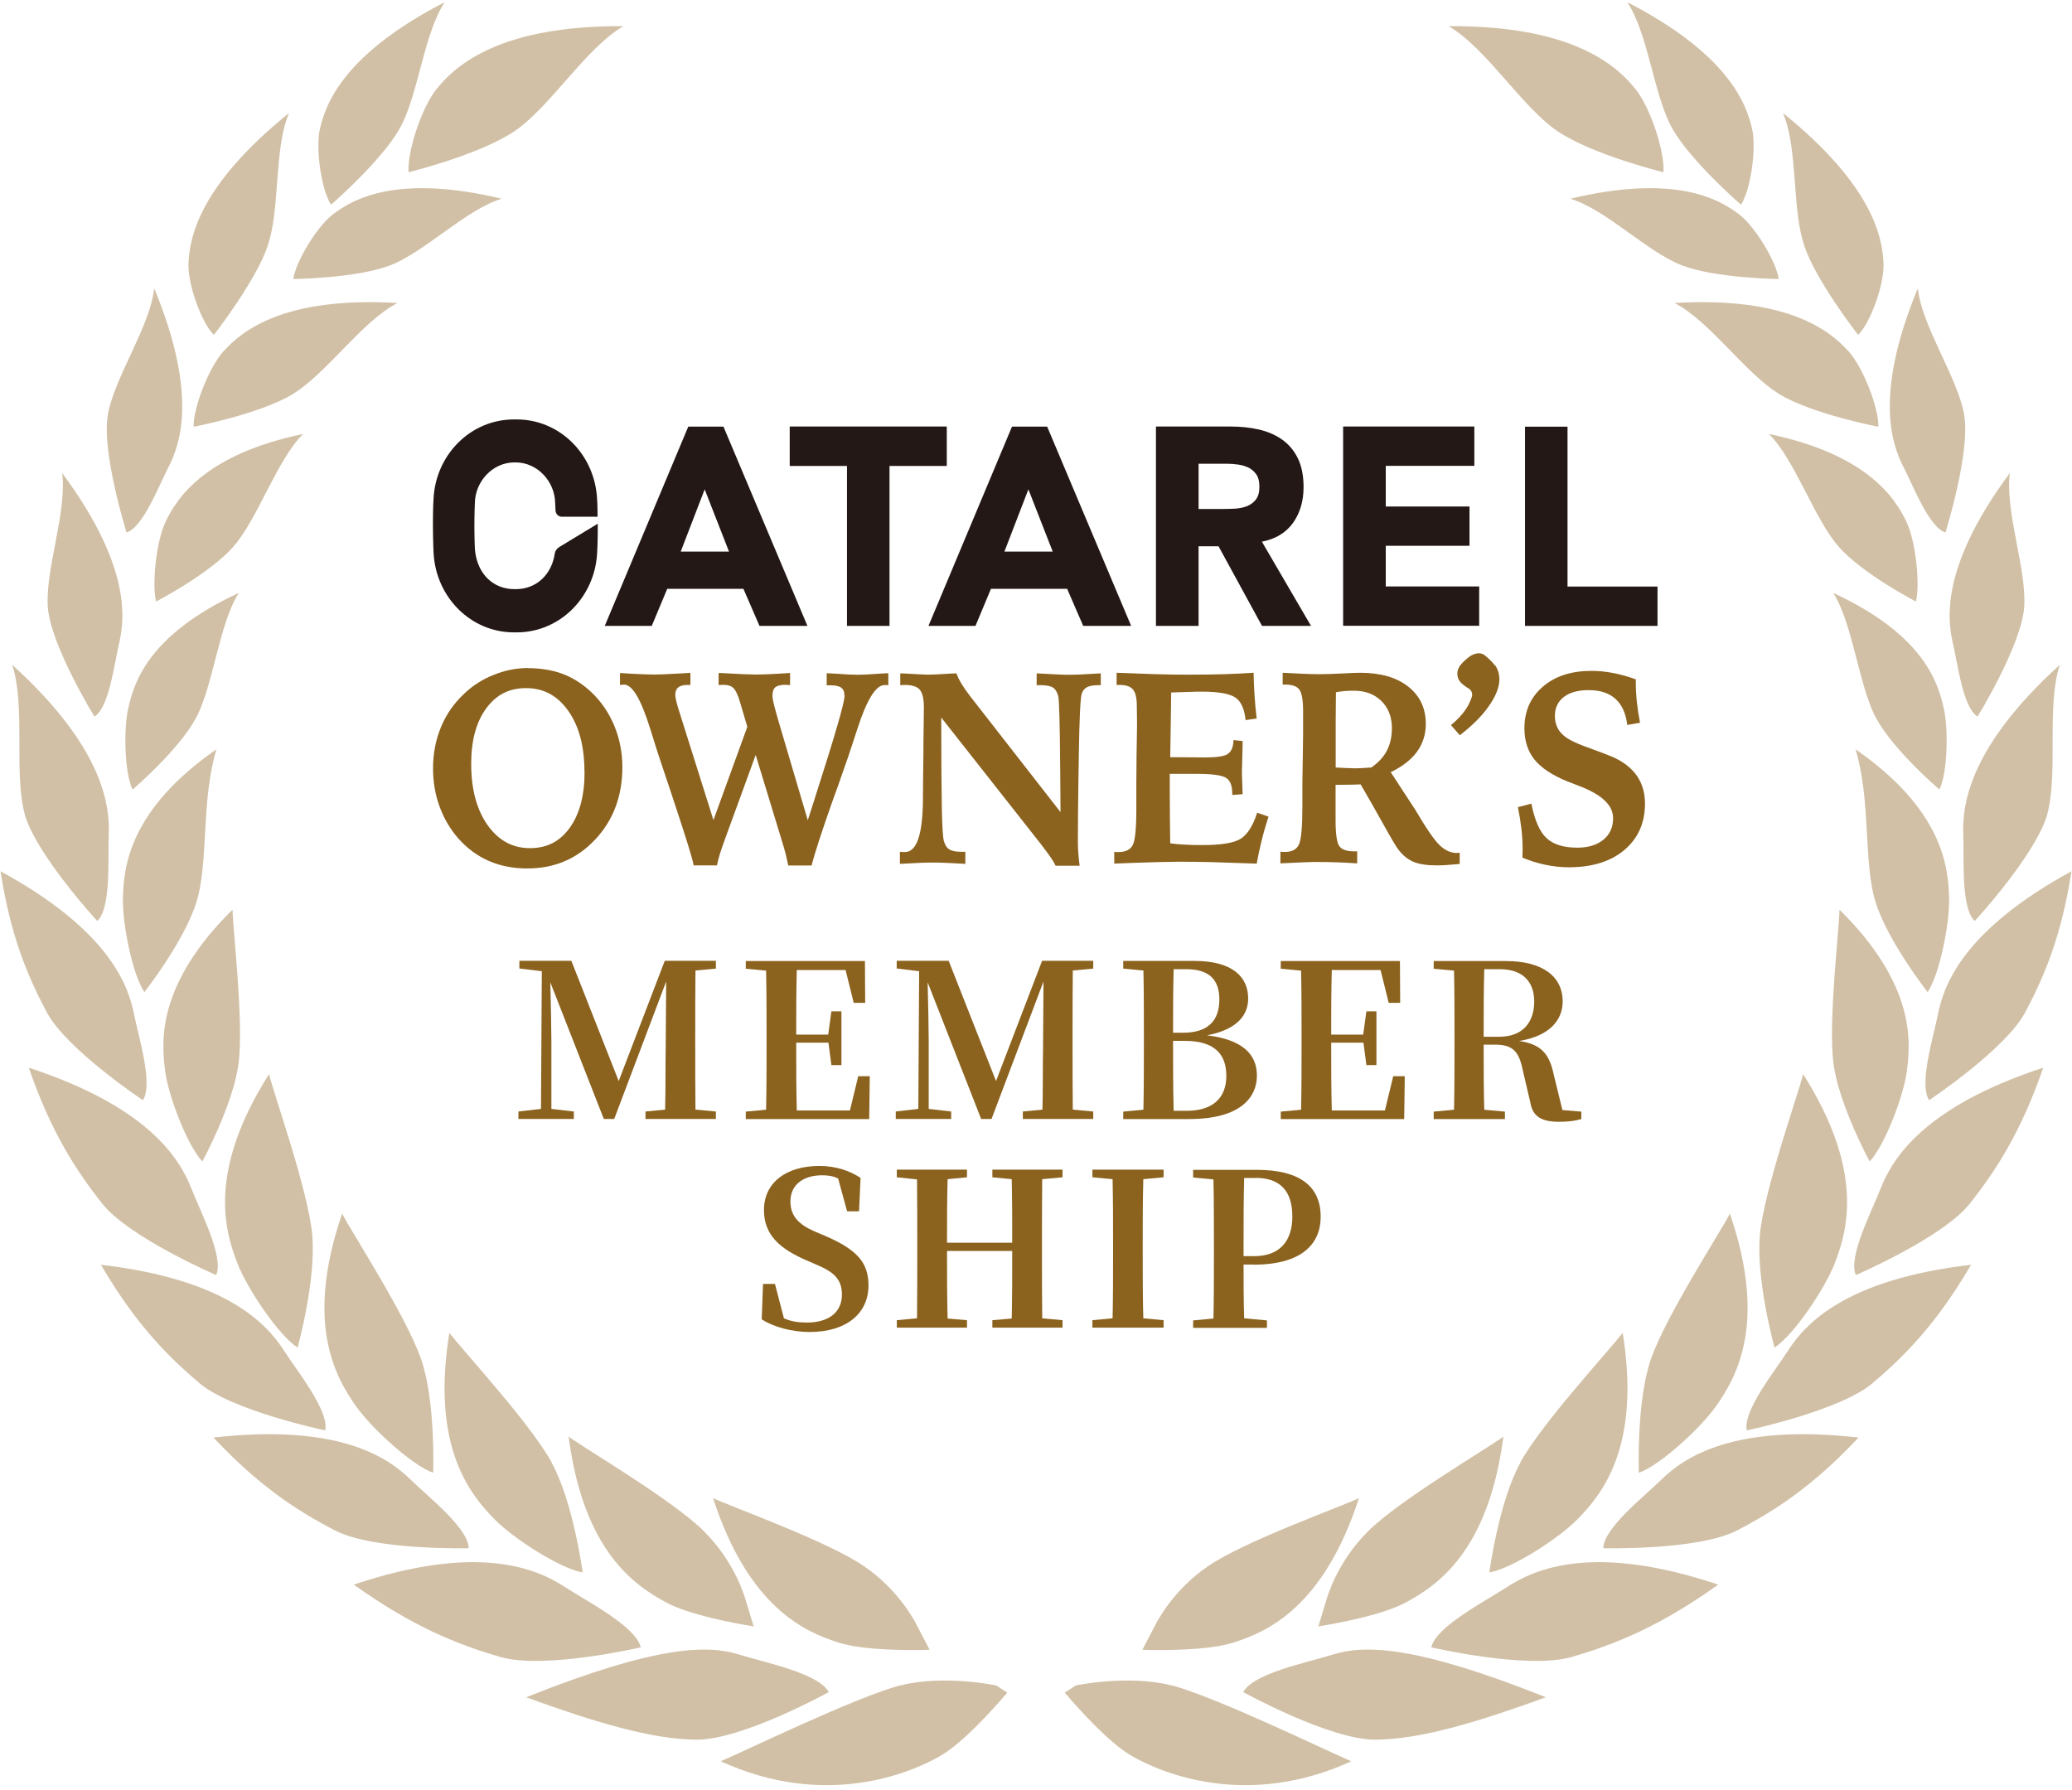 <svg fill="none" height="311" viewBox="0 0 360 311" width="360" xmlns="http://www.w3.org/2000/svg"><g fill="#8b621e"><g opacity=".4"><path d="m210.072 272.025c-6.422 4.289-9.315 10.282-9.356 10.364l-2.237 4.289c3.447.102 11.409.143 15.82-1.252 5.746-1.847 15.575-5.951 21.812-25.098-3.611 1.683-19.575 7.367-26.039 11.697z"/><path d="m203.486 292.854c-7.449-1.888-16.498 0-16.58.021l-1.908 1.252c2.257 2.647 7.571 8.619 11.573 10.958 5.211 3.037 20.068 9.276 38.207.965-3.653-1.539-23.782-11.308-31.292-13.216z"/><path d="m237.753 266.033c-5.54 5.418-7.264 11.861-7.284 11.943l-1.416 4.638c3.406-.554 11.244-1.99 15.328-4.227 5.294-2.894 14.22-8.783 16.826-28.751-3.222 2.34-17.873 10.918-23.454 16.376z"/><path d="m264.161 254.151c-3.755 6.813-5.396 19.085-5.396 19.085 3.898-.657 12.004-5.869 15.266-9.194 4.248-4.309 11.122-12.559 7.9-32.444-2.421 3.18-14.015 15.678-17.79 22.532z"/><path d="m286.835 236.174c-2.544 7.347-2.093 19.742-2.093 19.742 3.735-1.314 10.835-7.86 13.502-11.697 3.468-4.987 8.844-14.283 2.319-33.327-1.868 3.55-11.163 17.874-13.728 25.282z"/><path d="m305.795 214.483c-.78 7.757 2.524 19.68 2.524 19.68 3.324-2.155 8.721-10.199 10.424-14.57 2.216-5.664 5.294-15.986-5.458-32.937-.985 3.899-6.731 20.008-7.51 27.827z"/><path d="m318.538 184.665c.882 7.141 6.299 17.156 6.299 17.156 2.545-2.648 5.766-11.02 6.402-15.289.841-5.561 1.498-15.494-11.634-28.463-.082 3.714-1.95 19.413-1.067 26.596z"/><path d="m325.822 156.592c2.073 6.875 9.09 15.801 9.09 15.801 2.073-3.037 3.817-11.84 3.735-16.171-.103-5.622-1.129-15.514-16.252-26.021 2.709 9.071 1.334 19.455 3.427 26.391z"/><path d="m326.007 124.866c3.037 5.561 10.957 12.333 10.957 12.333 1.395-2.77 1.58-10.384.78-13.996-1.026-4.72-3.591-12.928-19.227-20.172 3.447 5.397 4.432 16.232 7.49 21.835z"/><path d="m319.461 95.007c4.186 4.74 13.42 9.522 13.42 9.522.759-3.017-.041-10.446-1.621-13.811-2.052-4.371-7.079-11.8-23.926-15.309 4.555 4.474 7.9 14.816 12.127 19.578z"/><path d="m309.14 68.493c5.807 3.489 17.216 5.664 17.216 5.664.102-3.16-2.586-10.199-5.13-13.052-3.324-3.714-10.711-9.604-30.287-8.455 6.136 3.14 12.373 12.313 18.201 15.822z"/><path d="m292.191 46.104c5.93 2.257 16.846 2.381 16.846 2.381-.39-2.935-3.981-8.968-6.792-11.164-3.673-2.873-11.429-7.08-29.404-2.791 6.197 1.867 13.399 9.296 19.37 11.574z"/><path d="m270.604 22.791c6.115 4.125 18.406 7.141 18.406 7.141.288-3.427-2.236-11.225-4.863-14.468-3.406-4.227-11.121-11.041-32.461-10.917 6.504 3.755 12.763 14.098 18.918 18.244z"/><path d="m290.57 22.36c3.262 5.726 11.922 13.216 11.922 13.216 1.621-2.524 2.729-9.584 1.928-13.175-1.046-4.679-4.473-13.154-21.689-22.02 3.714 5.623 4.576 16.191 7.839 21.979z"/><path d="m313.469 42.697c2.155 6.28 9.378 15.494 9.378 15.494 2.093-2.052 4.514-8.64 4.411-12.292-.164-4.761-1.99-13.749-17.462-26.247 2.647 6.28 1.498 16.704 3.694 23.025z"/><path d="m341.253 72.002c1.169 6.505-3.242 20.522-3.242 20.522-2.832-.862-5.602-8.106-7.285-11.369-2.195-4.248-4.986-12.97 2.483-31.049.759 6.731 6.854 15.35 8.044 21.896z"/><path d="m351.697 105.432c-.431 6.607-8.105 19.085-8.105 19.085-2.545-1.54-3.468-9.256-4.309-12.847-1.088-4.658-1.683-13.831 9.931-29.489-.903 6.71 2.914 16.581 2.483 23.251z"/><path d="m355.78 141.241c-1.826 7.039-12.681 18.798-12.681 18.798-2.421-2.257-1.826-10.815-1.99-14.899-.226-5.315 1.047-15.35 16.785-29.633-2.36 7.06-.287 18.634-2.134 25.734z"/><path d="m351.861 175.923c-3.427 6.423-16.682 15.247-16.682 15.247-1.826-2.77.739-10.958 1.539-14.96 1.026-5.213 4.576-14.673 23.187-24.811-1.703 11.041-4.597 18.059-8.044 24.524z"/><path d="m342.279 209.106c-4.679 5.931-19.843 12.457-19.843 12.457-1.374-3.181 2.77-11.061 4.309-15.022 2.011-5.13 7.367-14.16 28.256-21.014-3.776 10.958-8.023 17.607-12.722 23.579z"/><path d="m325.391 240.319c-5.745 4.864-21.894 8.23-21.894 8.23-.718-3.387 4.884-10.302 7.161-13.853 2.976-4.637 9.993-12.395 31.805-14.919-5.848 9.994-11.306 15.658-17.092 20.542z"/><path d="m301.712 265.971c-6.669 3.448-23.146 3.058-23.146 3.058.041-3.468 7.038-8.927 10.054-11.882 3.92-3.858 12.476-9.83 34.288-7.347-7.9 8.414-14.466 12.703-21.176 16.171z"/><path d="m273.046 287.929c-7.633 2.217-24.377-1.682-24.377-1.682.883-3.653 9.296-7.942 13.092-10.425 4.904-3.222 15.081-7.737 36.77-.472-10.075 7.203-17.79 10.343-25.485 12.579z"/><path d="m239.005 302.294c-7.941.062-23.003-8.27-23.003-8.27 1.806-3.283 11.06-5.11 15.369-6.464 5.582-1.765 14.241-1.786 37.223 7.367-11.614 4.207-21.587 7.306-29.589 7.367z"/></g><g opacity=".4"><path d="m149.93 272.025c6.423 4.289 9.316 10.282 9.357 10.364l2.237 4.289c-3.448.102-11.409.143-15.821-1.252-5.745-1.847-15.574-5.951-21.812-25.098 3.611 1.683 19.575 7.367 26.039 11.697z"/><path d="m156.517 292.854c7.448-1.888 16.497 0 16.579.021l1.909 1.252c-2.257 2.647-7.572 8.619-11.573 10.958-5.212 3.037-20.068 9.276-38.207.965 3.652-1.539 23.782-11.308 31.292-13.216z"/><path d="m122.249 266.033c5.541 5.418 7.264 11.861 7.285 11.943l1.416 4.638c-3.407-.554-11.245-1.99-15.328-4.227-5.294-2.894-14.22-8.783-16.826-28.751 3.221 2.34 17.872 10.918 23.453 16.376z"/><path d="m95.841 254.151c3.755 6.813 5.397 19.085 5.397 19.085-3.899-.657-12.004-5.869-15.267-9.194-4.247-4.309-11.121-12.559-7.9-32.444 2.421 3.18 14.015 15.678 17.79 22.532z"/><path d="m73.167 236.174c2.544 7.347 2.093 19.742 2.093 19.742-3.735-1.314-10.834-7.86-13.502-11.697-3.468-4.987-8.844-14.283-2.319-33.327 1.867 3.55 11.162 17.874 13.727 25.282z"/><path d="m54.228 214.483c.78 7.757-2.524 19.68-2.524 19.68-3.324-2.155-8.721-10.199-10.424-14.57-2.216-5.664-5.294-15.986 5.458-32.937.985 3.899 6.73 20.008 7.51 27.827z"/><path d="m41.465 184.665c-.882 7.141-6.299 17.156-6.299 17.156-2.544-2.648-5.766-11.02-6.402-15.289-.841-5.561-1.498-15.494 11.634-28.463.082 3.714 1.949 19.413 1.067 26.596z"/><path d="m34.18 156.592c-2.072 6.875-9.09 15.801-9.09 15.801-2.072-3.037-3.817-11.84-3.735-16.171.103-5.622 1.129-15.514 16.251-26.021-2.709 9.071-1.334 19.455-3.427 26.391z"/><path d="m33.996 124.866c-3.037 5.561-10.957 12.333-10.957 12.333-1.395-2.77-1.58-10.384-.78-13.996 1.026-4.72 3.591-12.928 19.227-20.172-3.447 5.397-4.432 16.232-7.489 21.835z"/><path d="m40.541 95.007c-4.186 4.74-13.42 9.522-13.42 9.522-.759-3.017.041-10.446 1.621-13.811 2.052-4.371 7.079-11.8 23.926-15.309-4.555 4.474-7.9 14.816-12.127 19.578z"/><path d="m50.863 68.493c-5.807 3.489-17.216 5.664-17.216 5.664-.103-3.16 2.586-10.199 5.13-13.052 3.324-3.714 10.711-9.604 30.287-8.455-6.135 3.14-12.373 12.313-18.201 15.822z"/><path d="m67.811 46.104c-5.93 2.257-16.846 2.381-16.846 2.381.39-2.935 3.981-8.968 6.792-11.164 3.673-2.873 11.429-7.08 29.404-2.791-6.197 1.867-13.399 9.296-19.37 11.574z"/><path d="m89.398 22.791c-6.115 4.125-18.406 7.141-18.406 7.141-.287-3.427 2.237-11.225 4.863-14.468 3.406-4.227 11.122-11.041 32.462-10.917-6.505 3.755-12.763 14.098-18.919 18.244z"/><path d="m69.433 22.36c-3.263 5.726-11.922 13.216-11.922 13.216-1.621-2.524-2.729-9.584-1.929-13.175 1.046-4.679 4.473-13.154 21.689-22.02-3.714 5.623-4.576 16.191-7.838 21.979z"/><path d="m46.533 42.697c-2.155 6.28-9.377 15.494-9.377 15.494-2.093-2.052-4.514-8.64-4.412-12.292.164-4.761 1.99-13.749 17.462-26.247-2.647 6.28-1.498 16.704-3.693 23.025z"/><path d="m18.75 72.002c-1.17 6.505 3.242 20.522 3.242 20.522 2.832-.862 5.602-8.106 7.284-11.369 2.196-4.248 4.986-12.97-2.483-31.049-.759 6.731-6.854 15.35-8.044 21.896z"/><path d="m8.305 105.432c.431 6.607 8.105 19.085 8.105 19.085 2.544-1.54 3.468-9.256 4.309-12.847 1.087-4.658 1.683-13.831-9.931-29.489.903 6.71-2.914 16.581-2.483 23.251z"/><path d="m4.222 141.241c1.826 7.039 12.681 18.798 12.681 18.798 2.421-2.237 1.826-10.815 1.99-14.899.226-5.315-1.046-15.35-16.785-29.633 2.36 7.06.287 18.634 2.134 25.734z"/><path d="m8.141 175.923c3.427 6.423 16.682 15.247 16.682 15.247 1.826-2.77-.739-10.958-1.539-14.96-1.026-5.213-4.576-14.673-23.187-24.811 1.703 11.041 4.596 18.059 8.044 24.524z"/><path d="m17.724 209.106c4.678 5.931 19.842 12.457 19.842 12.457 1.375-3.181-2.77-11.061-4.309-15.022-2.011-5.13-7.367-14.16-28.255-21.014 3.776 10.958 8.023 17.607 12.722 23.579z"/><path d="m34.611 240.319c5.745 4.864 21.894 8.23 21.894 8.23.718-3.387-4.884-10.302-7.161-13.853-2.975-4.637-9.993-12.395-31.805-14.919 5.848 9.994 11.306 15.658 17.093 20.542z"/><path d="m58.291 265.971c6.669 3.448 23.146 3.058 23.146 3.058-.041-3.468-7.038-8.927-10.054-11.882-3.919-3.858-12.476-9.83-34.288-7.347 7.9 8.414 14.466 12.703 21.176 16.171z"/><path d="m86.956 287.929c7.633 2.217 24.377-1.682 24.377-1.682-.882-3.653-9.295-7.942-13.091-10.425-4.904-3.222-15.082-7.737-36.771-.472 10.075 7.203 17.79 10.343 25.485 12.579z"/><path d="m120.998 302.294c7.941.062 23.002-8.27 23.002-8.27-1.806-3.283-11.06-5.11-15.369-6.464-5.581-1.765-14.24-1.786-37.222 7.367 11.614 4.207 21.586 7.306 29.589 7.367z"/></g><path d="m218.136 204.694h-1.969c-.103 3.735-.103 7.552-.103 11.41v2.175h1.806c4.658 0 6.668-2.811 6.668-6.895 0-4.371-2.072-6.711-6.402-6.711zm-.328 15.042h-1.744c0 2.894 0 6.074.103 9.337l3.96.37v1.293h-12.825v-1.293l3.53-.329c.082-3.673.082-7.408.082-11.184v-1.806c0-3.714 0-7.449-.082-11.184l-3.53-.328v-1.334h11.04c7.818 0 11.121 3.119 11.121 8.147 0 4.597-3.119 8.332-11.675 8.332z"/><path d="m202.172 204.571-3.529.328c-.103 3.714-.103 7.408-.103 11.184v1.806c0 3.715 0 7.491.103 11.184l3.529.329v1.293h-12.373v-1.293l3.509-.329c.082-3.673.082-7.408.082-11.184v-1.806c0-3.714 0-7.449-.082-11.184l-3.509-.328v-1.334h12.373z"/><path d="m184.608 204.571-3.53.328c-.041 3.714-.041 7.408-.041 11.184v1.806c0 3.715 0 7.491.041 11.184l3.53.329v1.293h-12.189v-1.293l3.365-.288c.083-3.673.083-7.449.083-11.738h-11.327c0 4.269 0 8.045.102 11.738l3.366.288v1.293h-12.189v-1.293l3.509-.329c.041-3.673.041-7.408.041-11.184v-1.806c0-3.714 0-7.449-.041-11.143l-3.509-.369v-1.334h12.189v1.334l-3.366.328c-.102 3.632-.102 7.326-.102 11.041h11.327c0-3.674 0-7.368-.083-11.041l-3.365-.328v-1.334h12.189z"/><path d="m141.558 213.99 1.847.78c5.479 2.38 7.489 4.597 7.489 8.598 0 4.843-3.816 8.086-10.218 8.086-3.078 0-6.259-.862-8.331-2.196l.226-6.156h2.072l1.56 5.971c1.251.554 2.441.739 4.001.739 3.775 0 6.074-1.785 6.074-4.843 0-2.586-1.252-3.899-4.515-5.253l-1.703-.739c-4.658-2.032-7.325-4.453-7.325-8.701 0-4.884 4.001-7.675 9.603-7.675 2.893 0 5.253.82 7.182 2.072l-.267 5.808h-2.073l-1.559-5.705c-.862-.411-1.703-.554-2.77-.554-3.263 0-5.52 1.621-5.52 4.556 0 2.585 1.519 4.042 4.268 5.233z"/><path d="m257.78 180.15h2.708c4.227 0 6.074-2.667 6.074-6.115s-1.99-5.623-5.971-5.623h-2.709c-.102 3.735-.102 7.49-.102 11.738zm13.707 12.744 3.262.267v1.293c-1.19.328-2.216.472-3.857.472-2.996 0-4.597-.862-5.007-3.366l-1.334-5.705c-.636-3.078-1.662-4.33-4.74-4.33h-2.031c0 3.899 0 7.634.102 11.308l3.591.328v1.293h-12.373v-1.293l3.529-.328c.083-3.674.083-7.409.083-11.185v-1.805c0-3.715 0-7.45-.083-11.185l-3.529-.328v-1.334h12.517c6.34 0 9.89 2.627 9.89 7.039 0 3.14-2.195 5.992-7.592 6.854 4.001.554 5.294 2.381 6.033 5.808l1.518 6.218z"/><path d="m242.042 187.005h2.031l-.103 7.449h-21.442v-1.293l3.529-.328c.082-3.674.082-7.409.082-11.185v-1.805c0-3.715 0-7.45-.082-11.185l-3.529-.328v-1.334h20.704l.041 7.265h-1.991l-1.416-5.705h-8.474c-.103 3.632-.103 7.326-.103 11.225h5.561l.554-4.043h1.744v9.338h-1.744l-.513-3.9h-5.602c0 4.187 0 8.004.103 11.78h9.234l1.436-5.931z"/><path d="m203.917 193.017h2.298c4.37 0 6.853-2.114 6.853-6.074 0-3.961-2.257-6.075-7.223-6.075h-2.031c0 4.371 0 8.291.103 12.149zm2.195-24.605h-2.195c-.103 3.591-.103 7.264-.103 11.04h1.744c4.268 0 6.3-2.031 6.3-5.787 0-3.406-1.745-5.253-5.746-5.253zm-10.957-1.437h12.373c6.566 0 9.336 2.75 9.336 6.526 0 2.811-1.805 5.377-7.14 6.403 6.155.738 8.659 3.304 8.659 6.997 0 3.694-2.75 7.552-11.778 7.552h-11.45v-1.292l3.509-.329c.082-3.776.082-7.634.082-11.512v-1.601c0-3.714 0-7.408-.082-11.082l-3.509-.328z"/><path d="m189.943 168.31-3.55.328c-.041 3.735-.041 7.49-.041 11.184v1.806c0 3.735 0 7.49.041 11.184l3.55.329v1.292h-12.23v-1.292l3.407-.329c.102-3.673.041-7.367.102-10.589l.082-11.677-9.028 23.887h-1.806l-9.295-23.743c.102 3.714.184 8.64.184 10.179v11.82l3.899.452v1.292h-9.624v-1.292l3.92-.452.143-23.928-3.898-.472v-1.334h9.028l8.228 20.891 8.003-20.891h8.885v1.334z"/><path d="m149.089 187.005h2.031l-.102 7.449h-21.443v-1.293l3.529-.328c.082-3.674.082-7.409.082-11.185v-1.805c0-3.715 0-7.45-.082-11.185l-3.529-.328v-1.334h20.704l.041 7.265h-1.99l-1.416-5.705h-8.475c-.102 3.632-.102 7.326-.102 11.225h5.56l.554-4.043h1.745v9.338h-1.745l-.513-3.9h-5.601c0 4.187 0 8.004.102 11.78h9.234l1.436-5.931z"/><path d="m124.383 168.31-3.549.328c-.041 3.735-.041 7.49-.041 11.184v1.806c0 3.735 0 7.49.041 11.184l3.549.329v1.292h-12.229v-1.292l3.406-.329c.103-3.673.041-7.367.103-10.589l.082-11.677-9.029 23.887h-1.805l-9.296-23.743c.103 3.714.185 8.64.185 10.179v11.82l3.899.452v1.292h-9.624v-1.292l3.919-.452.144-23.928-3.899-.472v-1.334h9.029l8.228 20.891 8.003-20.891h8.884v1.334z"/></g><path d="m105.095 108.756h8.146l2.688-6.444h13.235l2.791 6.444h8.331l-14.589-34.62h-6.115l-14.507 34.62zm21.566-12.908h-8.392l4.165-10.815zm20.499 12.908h7.387v-27.786h9.952v-6.854h-27.291v6.854h9.952zm53.699 0h7.387v-13.832h3.468l7.551 13.832h8.516l-8.536-14.632c2.359-.451 4.165-1.539 5.396-3.242 1.231-1.724 1.847-3.796 1.847-6.239 0-2.011-.349-3.714-1.026-5.069s-1.601-2.421-2.75-3.222c-1.149-.8-2.483-1.375-4.022-1.724-1.538-.349-3.159-.513-4.863-.513h-12.988v34.619zm7.387-28.176h4.843c.656 0 1.333.041 2.031.144s1.313.287 1.847.554c.533.287.985.677 1.334 1.19.348.513.513 1.211.513 2.093 0 .944-.185 1.683-.595 2.216-.39.513-.903.903-1.498 1.149-.595.246-1.273.39-2.011.452-.739.041-1.437.062-2.114.062h-4.35v-7.88h-.02zm56.716 28.176h23.022v-6.834h-15.635v-27.786h-7.387zm-103.623 0h8.146l2.688-6.444h13.235l2.791 6.444h8.331l-14.59-34.62h-6.114l-14.508 34.62zm21.566-12.908h-8.393l4.166-10.815zm57.864 6.054v-7.06h14.549v-6.834h-14.549v-7.059h15.39v-6.834h-22.797v34.619h23.638v-6.833h-16.251zm-136.905-10.856c0 3.509-.123 5.192-.123 5.192-.472 7.593-6.484 13.647-13.974 13.647h-.472c-7.469 0-13.481-6.054-13.953-13.647 0 0-.103-1.601-.123-4.946 0-3.304.103-4.556.103-4.556.349-7.696 6.423-13.852 13.974-13.852h.472c7.551 0 13.605 6.156 13.974 13.852 0 0 .082.882.082 3.058h-6.217c-.575 0-1.046-.472-1.087-1.067l-.062-1.293c-.041-3.755-3.078-7.08-6.854-7.08h-.246c-3.776 0-6.812 3.325-6.854 7.08 0 0-.082 1.95-.082 3.94s.082 3.94.082 3.94c.062.944.267 1.888.575 2.668 1.026 2.709 3.365 4.392 6.299 4.392h.246c2.914 0 5.253-1.683 6.299-4.392.205-.534.369-1.129.451-1.765.082-.472.369-.903.78-1.149 1.847-1.108 6.669-4.043 6.669-4.043z" fill="#231815"/><g fill="#8b621e"><path d="m91.737 116.103c2.257 0 4.289.348 6.053 1.005 1.765.677 3.407 1.724 4.904 3.119 1.745 1.642 3.078 3.592 4.022 5.849s1.416 4.679 1.416 7.203c0 5.028-1.559 9.235-4.719 12.6-3.16 3.366-7.08 5.028-11.799 5.028-2.462 0-4.678-.431-6.689-1.313-1.99-.862-3.755-2.176-5.294-3.899-1.416-1.622-2.503-3.469-3.263-5.562-.759-2.072-1.129-4.289-1.129-6.628 0-2.586.472-4.966 1.395-7.203.923-2.217 2.278-4.146 4.063-5.808 1.477-1.395 3.18-2.483 5.13-3.242 1.929-.78 3.899-1.17 5.889-1.17zm9.808 17.997c0-4.371-.923-7.88-2.79-10.548-1.867-2.668-4.309-3.981-7.346-3.981-3.037 0-5.212 1.19-6.956 3.55-1.724 2.38-2.586 5.561-2.586 9.604 0 4.392.944 7.942 2.832 10.63 1.888 2.668 4.33 4.022 7.366 4.022 3.037 0 5.232-1.19 6.936-3.55 1.703-2.38 2.565-5.602 2.565-9.686z"/><path d="m123.932 142.576 5.91-16.274-1.232-4.186c-.369-1.273-.759-2.134-1.149-2.524-.389-.39-.985-.596-1.764-.596-.103 0-.247.001-.431.021-.185 0-.329.021-.411.021v-2.094c.247 0 .595 0 1.088.041 2.544.144 4.288.226 5.253.226.657 0 1.477-.02 2.483-.061 1.005-.041 2.216-.124 3.591-.206v2.094c-.123 0-.267 0-.431-.021-.185 0-.308-.021-.39-.021-.821 0-1.416.144-1.744.431-.329.288-.493.78-.493 1.478 0 .349.082.841.246 1.478.165.636.39 1.518.719 2.647l5.171 17.505 1.169-3.653c3.468-10.794 5.212-16.766 5.212-17.915 0-.698-.185-1.191-.554-1.457-.369-.288-1.005-.431-1.949-.431h-.595v-2.094c.307 0 .759.041 1.313.062 1.99.144 3.365.205 4.083.205.677 0 2.011-.061 4.002-.205.574-.041 1.005-.062 1.313-.062v2.094s-.144-.021-.246-.041h-.411c-1.518 0-3.119 2.585-4.781 7.798-.636 1.99-1.169 3.55-1.559 4.72l-1.827 5.233c-.225.574-.513 1.416-.923 2.544-1.826 5.192-3.037 8.886-3.591 11.061h-4.042c-.144-.677-.308-1.375-.472-2.072-.185-.698-.41-1.498-.698-2.401l-4.494-14.735-5.252 14.386c-.431 1.17-.739 2.093-.965 2.791-.205.698-.39 1.375-.513 2.011h-4.042c-.164-1.026-1.293-4.679-3.365-10.918l-.719-2.175-2.154-6.444c-.328-1.026-.759-2.421-1.313-4.186-1.601-5.13-3.099-7.696-4.556-7.696-.123 0-.328.021-.595.062-.041 0-.082 0-.102.021v-2.094c1.436.103 2.667.165 3.673.206 1.005.041 1.826.061 2.462.061.718 0 2.155-.061 4.268-.185.78-.041 1.395-.082 1.826-.102v2.093h-.492c-.718 0-1.272.144-1.621.431s-.513.718-.513 1.313c0 .534.287 1.683.882 3.468l.041.144 5.725 18.182z"/><path d="m156.394 117.006c.533 0 1.395.061 2.544.123 1.17.062 1.99.103 2.483.103.451 0 1.211-.041 2.319-.103s1.928-.123 2.441-.123c.185.574.493 1.17.883 1.826.39.636.882 1.355 1.518 2.176l15.677 20.111c0-2.011-.041-4.7-.062-8.045-.061-7.367-.164-11.389-.328-12.087-.185-.739-.513-1.252-.944-1.519-.431-.266-1.128-.41-2.113-.41h-.698v-2.052c1.539.082 2.729.144 3.55.185s1.477.061 2.011.061c.615 0 1.375-.02 2.257-.061s1.99-.103 3.324-.185v2.052h-.39c-.903 0-1.58.123-2.011.349s-.738.616-.923 1.17c-.226.738-.39 4.227-.493 10.466v.369l-.082 5.028c-.02 1.929-.041 3.735-.061 5.438-.021 1.683-.021 3.119-.021 4.268 0 .76.021 1.498.082 2.217.062.718.124 1.395.226 2.072h-4.186c-.164-.389-.431-.82-.759-1.333-.328-.493-.964-1.334-1.867-2.525l-17.237-21.896c0 7.306.041 12.559.103 15.74s.185 5.048.328 5.623c.185.739.513 1.252.965 1.539.431.287 1.128.431 2.134.431h.656v2.093c-1.621-.103-2.852-.144-3.693-.185-.821-.041-1.519-.041-2.052-.041-.451 0-1.088 0-1.867.041-.78.041-2.052.103-3.755.185v-2.093c.123 0 .225.02.348.041h.534c2.031 0 3.078-3.037 3.119-9.112 0-1.354.02-2.401.02-3.139l.062-4.946c0-1.006 0-2.442.041-4.33.021-1.888.041-3.078.041-3.612 0-1.498-.246-2.524-.718-3.078-.493-.554-1.354-.821-2.606-.821-.082 0-.226 0-.39.02-.185 0-.308.021-.39.021v-2.052z"/><path d="m194.088 116.903c2.421.103 4.658.185 6.689.247 2.052.061 3.858.082 5.397.082 2.606 0 4.801-.021 6.607-.082 1.806-.062 3.488-.144 5.027-.247.021 1.355.082 2.668.164 3.982.082 1.292.205 2.626.37 3.96l-1.929.287c-.185-1.929-.78-3.242-1.765-3.919s-2.934-1.026-5.848-1.026c-.533 0-1.231 0-2.113.041-.883.02-1.95.061-3.201.102-.021 2.053-.062 4.002-.082 5.87-.021 1.867-.042 3.652-.083 5.376h.616c.821 0 1.847 0 3.078.021 1.231 0 2.052.02 2.462.02 1.97 0 3.263-.205 3.858-.615.615-.431.944-1.211.985-2.401l1.58.164c0 .78-.021 1.744-.062 2.914s-.061 1.97-.061 2.38c0 .411 0 .944.041 1.601.02.636.061 1.436.082 2.339l-1.806.144v-.287c0-1.334-.349-2.237-1.067-2.689-.698-.451-2.36-.697-4.986-.697h-4.802v2.668c0 1.374 0 2.79.021 4.227 0 1.436.041 3.16.061 5.171.637.103 1.437.165 2.401.226.965.062 2.011.082 3.16.082 3.406 0 5.664-.39 6.792-1.169 1.129-.78 2.052-2.258 2.75-4.454l1.97.678c-.472 1.477-.883 2.893-1.211 4.247-.328 1.355-.616 2.648-.841 3.92-3.345-.123-6.033-.205-8.023-.267-1.991-.041-3.755-.061-5.315-.061-1.744 0-4.555.061-8.392.205-1.314.041-2.34.082-3.017.123v-2.052s.185.02.288.041h.471c1.191 0 2.011-.39 2.442-1.19.431-.801.636-2.894.636-6.259v-4.453l.041-5.172c0-.226 0-.575.021-1.047.041-1.908.062-3.201.062-3.899 0-.697 0-1.416-.021-2.175 0-.759-.021-1.17-.021-1.252 0-1.354-.225-2.278-.677-2.811-.451-.534-1.231-.78-2.339-.78h-.492v-2.093h.02z"/><path d="m222.487 147.993c.123 0 .225.021.328.041h.492c1.17 0 1.95-.43 2.36-1.251.41-.842.616-3.038.616-6.629v-4.186l.082-5.192c0-1.108.02-2.175.041-3.284v-3.899c0-1.949-.226-3.201-.657-3.776-.431-.574-1.252-.862-2.442-.862h-.451v-2.052c1.518.082 2.791.144 3.775.185.985.041 1.868.062 2.606.062 1.067 0 2.36-.041 3.92-.124 1.559-.082 2.606-.123 3.16-.123 3.529 0 6.32.801 8.351 2.401 2.031 1.601 3.057 3.756 3.057 6.485 0 1.827-.513 3.427-1.518 4.823-1.026 1.395-2.544 2.585-4.576 3.57l4.186 6.403c1.99 3.366 3.447 5.5 4.371 6.341.923.862 1.908 1.293 2.934 1.293.061 0 .144 0 .246-.02.103 0 .185-.021.246-.021v1.95c-.861.082-1.621.143-2.257.184s-1.21.062-1.682.062c-1.744 0-3.099-.205-4.084-.616-.985-.41-1.867-1.128-2.647-2.154-.369-.472-1.292-2.012-2.729-4.618-1.457-2.606-2.729-4.843-3.816-6.69-.883.041-1.662.062-2.36.062-.677 0-1.334.02-1.99.02v6.177c0 2.381.225 3.858.636 4.453.431.616 1.272.924 2.524.924h.595v2.093c-1.17-.082-2.34-.144-3.509-.185-1.17-.041-2.36-.061-3.591-.061-.39 0-.985 0-1.765.041-.78.02-2.257.102-4.473.205v-2.052h.021zm9.562-14.631c.759.041 1.395.082 1.928.102.534.021.965.041 1.314.041.451 0 .902 0 1.415-.041.493-.02 1.026-.061 1.56-.102 1.231-.862 2.154-1.847 2.708-2.956.575-1.108.862-2.401.862-3.878 0-1.929-.595-3.489-1.805-4.7-1.211-1.19-2.791-1.805-4.781-1.805-.616 0-1.17.02-1.663.061-.492.041-1.005.123-1.477.205 0 1.683-.02 3.448-.041 5.295v7.778z"/><path d="m284.209 117.95v.513c0 1.129.061 2.299.184 3.468.124 1.191.308 2.401.554 3.653l-2.216.39c-.246-2.011-.923-3.53-2.052-4.535-1.128-1.026-2.688-1.519-4.657-1.519-1.827 0-3.284.39-4.31 1.19-1.025.78-1.559 1.888-1.559 3.284 0 .923.226 1.724.636 2.401.431.677 1.088 1.272 1.99 1.765.698.39 1.909.923 3.612 1.518 1.724.616 2.975 1.109 3.816 1.457 1.868.842 3.263 1.929 4.207 3.284.923 1.354 1.395 2.955 1.395 4.802 0 3.365-1.19 6.054-3.57 8.065s-5.602 3.016-9.665 3.016c-1.333 0-2.688-.143-4.063-.43-1.374-.288-2.688-.698-4.001-1.252 0-.164 0-.39.021-.677 0-.288.02-.493.02-.637 0-1.19-.061-2.401-.205-3.632s-.349-2.504-.616-3.817l2.34-.616c.554 2.832 1.415 4.843 2.606 5.972 1.21 1.129 2.995 1.683 5.376 1.683 1.928 0 3.426-.472 4.555-1.396 1.108-.923 1.662-2.175 1.662-3.734 0-2.237-1.949-4.084-5.868-5.582-.862-.329-1.519-.575-1.97-.76-2.709-1.087-4.638-2.38-5.807-3.817-1.17-1.457-1.765-3.283-1.765-5.438 0-2.996 1.067-5.418 3.201-7.244 2.134-1.847 4.966-2.75 8.475-2.75 1.231 0 2.462.123 3.734.37 1.252.225 2.606.615 4.022 1.128h-.021z"/><path d="m259.709 115.61c-.349-.492-.903-1.046-1.662-1.682-1.149-.985-2.668.123-2.668.123l-.369.287c-.657.534-1.108 1.006-1.396 1.416-.266.431-.41.841-.41 1.293 0 .574.185 1.087.554 1.498.287.328.78.718 1.498 1.149 0 0 .698.431.492 1.313-.246.78-.595 1.54-1.067 2.237-.656.965-1.518 1.888-2.585 2.75l1.539 1.765c2.154-1.662 3.837-3.324 5.048-5.069 1.21-1.724 1.826-3.263 1.826-4.638 0-.923-.246-1.744-.759-2.483z"/></g></svg>